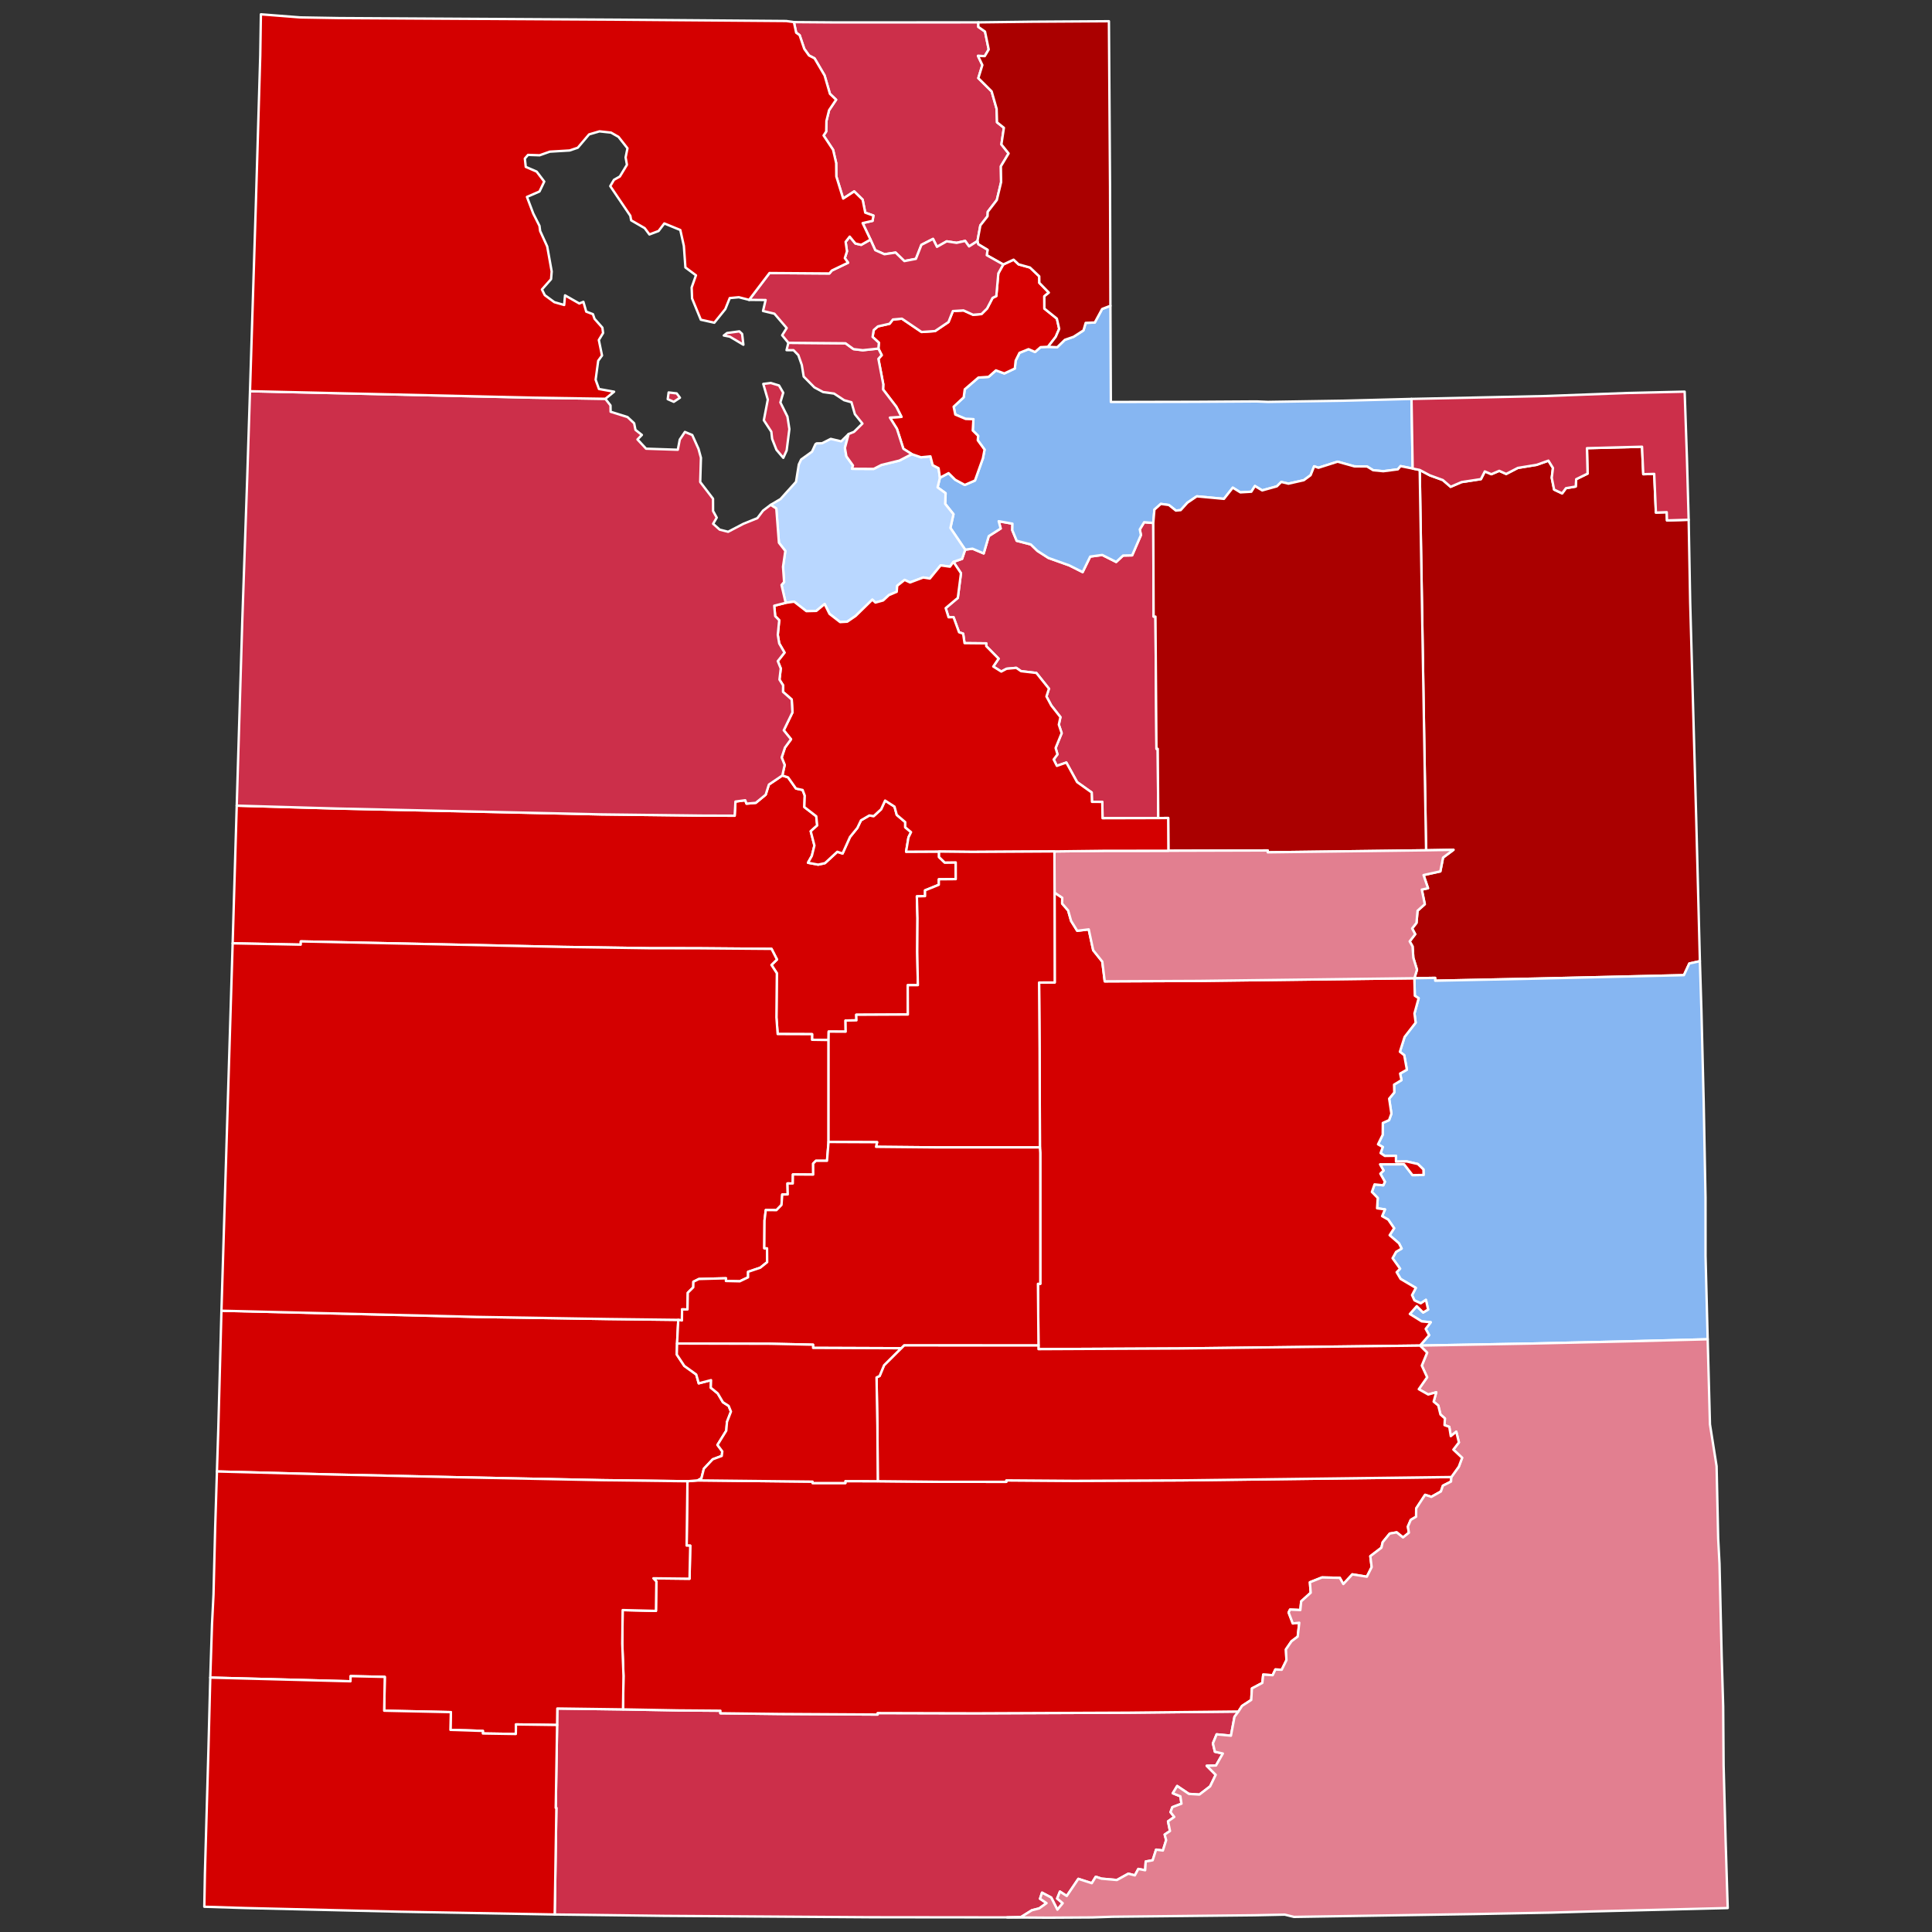 <?xml version="1.0" encoding="UTF-8" standalone="no"?>
<svg
   version="1.2"
   width="810"
   height="810"
   viewBox="0 0 810 810"
   stroke-linecap="round"
   stroke-linejoin="round"
   id="svg33"
   sodipodi:docname="Utah_Presidential_Election_Results_2008.svg"
   inkscape:version="1.3.2 (091e20e, 2023-11-25, custom)"
   xmlns:inkscape="http://www.inkscape.org/namespaces/inkscape"
   xmlns:sodipodi="http://sodipodi.sourceforge.net/DTD/sodipodi-0.dtd"
   xmlns="http://www.w3.org/2000/svg"
   xmlns:svg="http://www.w3.org/2000/svg"
   xmlns:rdf="http://www.w3.org/1999/02/22-rdf-syntax-ns#"
   xmlns:cc="http://creativecommons.org/ns#"
   xmlns:dc="http://purl.org/dc/elements/1.1/">
  <rect x="0" y="0" width="810" height="810" fill="#333333" stroke="none"/>
  <sodipodi:namedview
     pagecolor="#ffffff"
     bordercolor="#666666"
     borderopacity="1"
     objecttolerance="10"
     gridtolerance="10"
     guidetolerance="10"
     inkscape:pageopacity="0"
     inkscape:pageshadow="2"
     inkscape:window-width="1904"
     inkscape:window-height="1041"
     id="namedview1254"
     showgrid="false"
     inkscape:zoom="1.0729879"
     inkscape:cx="405.40998"
     inkscape:cy="404.94399"
     inkscape:window-x="0"
     inkscape:window-y="0"
     inkscape:window-maximized="0"
     inkscape:current-layer="g31"
     inkscape:showpageshadow="2"
     inkscape:pagecheckerboard="0"
     inkscape:deskcolor="#d1d1d1" />
  <defs
     id="defs37" />
  <g
     id="g31"
     transform="translate(5,5)"
     stroke="white"
     stroke-width="1">
    <path
       d="M 228.57 718.21 228.66 711.3 256.19 711.67 279.36 712.09 297.04 712.23 297.01 713.29 321.89 713.59 362.94 713.83 362.94 713.21 404.26 713.31 467.91 713.05 514.22 712.56 512.57 714.77 511.08 722.7 505.08 722.13 503.53 725.9 504.35 729.42 507.69 730.17 504.82 735.19 500.91 735.32 504.69 739.1 502.35 743.94 497.86 747.38 493.45 747.1 488.53 743.79 486.7 746.83 489.88 748.11 490.34 751.21 486.51 752.66 485.75 754.75 487.33 756.76 484.7 758.61 485.53 762.66 483.3 764.15 483.92 766.49 482.55 770.84 479.7 770.47 478.26 774.93 475.35 775.44 475.11 779.11 472.25 778.56 470.79 781.26 468.07 780.55 463.27 783.21 456.83 782.64 454.41 781.83 452.74 784.54 447.1 782.72 442.24 789.9 439.38 788.06 438.22 790.96 440.55 792.92 438.32 795.63 435.72 790.55 431.88 788.51 431.04 791.05 433.77 792.9 430.69 795.11 427.62 795.89 423.02 798.76 417.24 798.87 359.48 798.81 273.34 798.23 227.56 797.66 228.26 752.97 227.99 752.96 228.57 718.21 Z"
       id="Kane"
       fill="#a34b87"
       style="fill:#cc2f4a;fill-opacity:1" />
    <path
       d="M 283.21 616.02 287.54 615.66 335.67 616.18 335.67 616.77 349.43 616.78 349.42 615.97 363.01 616 389.13 616.26 416.89 616.27 416.9 615.65 445.44 615.85 490.7 615.65 603.49 614.25 603.35 616.15 599.94 617.88 599.12 620.3 595.1 622.56 592.48 621.71 588.74 627.42 588.71 630.89 586.47 632.21 585.26 635.03 585.69 637.61 583.22 639.58 580.57 637.45 577.65 637.96 574.7 641.58 574.18 643.88 569.52 647.44 570.08 652.03 568.06 656.04 561.97 655.06 558.2 659.12 556.72 656.52 549.26 656.35 544.18 658.37 544.52 662.76 540.53 666.37 540.17 670.02 535.86 669.82 535.26 671.04 537.01 675.62 539.73 675.34 539.07 681.16 536.46 683.12 534.13 686.52 534.35 691.03 532.37 695.06 529.71 694.93 528.57 697.33 524.61 697.08 524.24 700.57 519.87 702.88 519.59 707.71 515.74 710.21 514.22 712.56 467.91 713.05 404.26 713.31 362.94 713.21 362.94 713.83 321.89 713.59 297.01 713.29 297.04 712.23 279.36 712.09 256.19 711.67 256.4 697.66 255.89 684.08 256.05 670.03 270.01 670.37 270.18 658.04 268.94 656.71 284.09 656.88 284.39 643.02 282.88 643 283.21 616.02 Z"
       id="Garfield"
       fill="#b0e11f"
       style="fill:#d40000;fill-opacity:1" />
    <path
       d="M 592.89 351.49 590.22 192.03 594.48 194.29 599.91 196.26 603.18 199.09 607.78 197.11 615.88 195.88 617.51 192.65 620.26 193.81 623.57 192.4 626.47 193.71 631.37 191.17 639.24 189.89 644.18 188.13 646.09 191.2 645.58 195.3 646.57 200.27 649.93 201.85 651.53 199.68 655.63 198.98 655.83 195.9 660.6 193.57 660.34 182.9 683.43 182.29 683.95 193.81 688.54 193.68 689.25 209.9 693.79 209.74 693.89 213.19 702.98 212.91 703.62 247.59 706.14 338.05 707.69 397.98 703.25 398.96 700.99 403.84 639.29 405.28 596.71 406.17 596.69 404.98 587.99 405.13 589.08 401.56 587.54 396.56 587.22 391.78 586.01 389.68 588.33 386.67 587.03 384.26 588.87 381.94 589.32 376.82 592.35 374.09 591.09 367.97 593.7 367.39 591.83 361.88 598.87 360.33 600 354.55 604.38 351.29 592.89 351.49 Z"
       id="Uintah"
       fill="#ebaae0"
       style="fill:#aa0000;fill-opacity:1" />
    <path
       d="M 394.73 230.57 398.36 229.3 399.65 225.45 402.72 225.03 407.41 227.02 409.54 219.77 414.54 216.58 413.7 213.52 419.47 214.55 419.41 217.28 421.25 221.72 427.17 223.26 429.95 225.96 434.56 228.92 443.28 232.03 448.9 234.85 452.07 228.35 457.13 227.67 462.96 230.6 465.86 227.91 469.66 227.83 473.34 219.33 472.86 216.97 474.69 213.94 478.52 214.26 478.66 253.51 479.43 253.51 479.85 308.95 480.39 308.94 480.61 337.98 457.24 338.04 457.14 331.2 452.81 331.17 452.69 327.25 446.57 322.89 442.06 314.7 438.1 316.09 436.75 313.41 438.35 311.26 437.57 308.59 440.11 302.37 438.91 298.8 439.59 295.65 435.77 290.8 433.73 286.99 434.77 283.73 429.5 277.14 423.07 276.39 421.07 275 417.02 275.38 414.79 276.55 411.43 274.44 413.67 271.15 408.48 265.88 408.5 264.73 399.39 264.64 398.8 260.66 397.09 260.08 394.78 253.76 392.69 253.79 391.48 249.96 396.56 245.68 397.89 235.32 394.73 230.57 Z"
       id="Wasatch"
       fill="#e2a060"
       style="fill:#cc2f4a;fill-opacity:1" />
    <path
       d="M 94.25 332.77 136.59 333.99 247.16 336.44 288.86 336.94 303.01 336.99 303.34 331.06 307.44 330.51 307.98 331.93 311.88 331.59 316.02 328.18 317.36 323.93 323 320.12 325.41 320.92 328.72 325.6 331.5 326.2 332.4 328.57 332.22 333.36 337.22 337.22 337.62 341.08 334.9 343.5 336.45 349.48 335.38 353.82 333.75 356.71 338.02 357.5 340.87 356.87 346.04 352.11 348.25 352.84 351.37 345.9 354.45 342.11 355.96 338.93 359.47 336.89 361.3 337.15 364.4 334.31 366.08 330.64 370.02 333.17 370.97 336.65 374.52 339.66 374.52 341.85 376.96 343.88 375.88 346.09 374.88 352.08 388.7 352.01 388.69 354.33 391.08 356.63 395.7 356.57 395.71 363.58 388.62 363.64 388.6 365.95 382.83 368.29 382.84 370.7 379.4 370.8 379.66 379.95 379.56 394.06 379.83 408.02 375.58 408.05 375.63 420.34 353.99 420.44 354.07 422.78 349.49 422.87 349.55 427.53 342.43 427.49 342.38 431.03 335.44 430.93 335.47 428.58 321.04 428.53 320.52 421.58 320.7 403.03 318.43 399.56 320.75 397.28 318.47 392.82 287.66 392.57 267.09 392.54 230.92 392 121.12 389.69 121.08 391.05 92.54 390.49 94.25 332.77 Z"
       id="Juab"
       fill="#e16b19"
       style="fill:#d40000;fill-opacity:1" />
    <path
       d="M 587.97 405.13 587.99 405.13 596.69 404.98 596.71 406.17 639.29 405.28 700.99 403.84 703.25 398.96 707.69 397.98 708.33 418.8 709.28 457.01 710.04 496.91 710.05 521.57 710.95 556.5 677.41 557.37 637 558.29 590.35 559.14 594.17 554.77 592.73 552.14 594.85 549.36 591.07 549 586.08 545.9 588.98 542.62 591.67 545.27 593.74 544.03 592.83 539.97 590.65 541.42 588 540.18 587 537.99 588.59 534.96 582.21 531.2 580.55 528.37 581.99 526.92 578.84 522.51 580.31 519.85 582.64 518.47 581.53 516.27 577.61 512.87 579.5 509.94 577.01 506.32 574.46 504.88 575.67 502.04 572.35 501.58 572.62 497.25 570.17 494.73 571.29 491.56 574.95 491.94 575.64 490.46 573.71 487.07 575.08 485.76 573.59 483.15 583.67 483.12 587.21 487.68 591.83 487.61 591.79 485.3 589.45 483.03 584.81 481.95 580.28 482.02 580.24 479.57 575.58 479.63 573.82 478.44 574.73 475.89 572.74 474.76 574.7 470.76 574.75 465.8 577.37 464.62 578.35 461.91 577.41 455.63 579.56 453.02 579.47 449.73 582.58 447.85 582 445.09 584.84 443.48 583.73 437.39 581.91 435.96 583.89 429.73 588.52 423.76 588.02 419.89 589.77 413.51 588.17 412.47 587.97 405.13 Z"
       id="Grand"
       fill="#94e7b9"
       style="fill:#86b6f2;fill-opacity:1" />
    <path
       d="M 389.06 195.29 392.69 193.37 395.48 196.13 399.48 198.31 403.76 196.46 407.08 187.17 407.78 183.51 404.93 179.59 405.09 177.74 402.83 175.49 403.11 170.75 399.87 170.64 395.51 168.8 394.82 165.51 399.03 161.59 399.48 158.22 405.2 153.29 409.47 153 412.55 150.28 416.07 151.57 420.47 149.5 420.82 146.19 422.43 142.93 426.22 141.39 428.94 142.57 431.27 140.55 434.37 140.4 438.24 140.58 441.43 137.48 445.1 136.2 449.26 133.51 450.17 130.37 454 130.21 457.07 124.54 460.55 123.2 460.73 163.53 496.4 163.46 521.82 163.3 526.53 163.5 558.21 163 586.78 162.25 587.27 191.44 582.18 190.42 581.07 191.77 574.97 192.56 570.71 192.15 568.15 190.58 562.85 190.53 555.78 188.56 547.78 191.11 545.96 190.5 544.47 194.24 541.62 196.33 535.19 197.78 532.17 197.07 530.33 198.9 524.19 200.61 521.13 198.76 519.62 201.16 515.03 201.43 511.85 199.46 508.15 204.15 496.76 203.09 492.83 205.76 490.01 208.87 487.99 209.06 485.06 206.73 481.69 206.27 478.99 208.66 478.52 214.26 474.69 213.94 472.86 216.97 473.34 219.33 469.66 227.83 465.86 227.91 462.96 230.6 457.13 227.67 452.07 228.35 448.9 234.85 443.28 232.03 434.56 228.92 429.95 225.96 427.17 223.26 421.25 221.72 419.41 217.28 419.47 214.55 413.7 213.52 414.54 216.58 409.54 219.77 407.41 227.02 402.72 225.03 399.65 225.45 393.47 216.35 394.74 210.58 391.27 206.24 391.44 201.77 388.08 199.34 389.06 195.29 Z"
       id="Summit"
       fill="#a477f7"
       style="fill:#86b6f2;fill-opacity:1" />
    <path
       d="M 430.99 476.05 430.85 434.37 430.64 406.93 437.19 406.91 437.13 369.23 440.35 371.38 440.31 373.83 442.82 376.72 444.07 381.12 446.63 385.24 451.45 384.65 453.33 393.4 457.14 398.16 458.17 406.43 497.53 406.25 587.97 405.13 588.17 412.47 589.77 413.51 588.02 419.89 588.52 423.76 583.89 429.73 581.91 435.96 583.73 437.39 584.84 443.48 582 445.09 582.58 447.85 579.47 449.73 579.56 453.02 577.41 455.63 578.35 461.91 577.37 464.62 574.75 465.8 574.7 470.76 572.74 474.76 574.73 475.89 573.82 478.44 575.58 479.63 580.24 479.57 580.28 482.02 584.81 481.95 589.45 483.03 591.79 485.3 591.83 487.61 587.21 487.68 583.67 483.12 573.59 483.15 575.08 485.76 573.71 487.07 575.64 490.46 574.95 491.94 571.29 491.56 570.17 494.73 572.62 497.25 572.35 501.58 575.67 502.04 574.46 504.88 577.01 506.32 579.5 509.94 577.61 512.87 581.53 516.27 582.64 518.47 580.31 519.85 578.84 522.51 581.99 526.92 580.55 528.37 582.21 531.2 588.59 534.96 587 537.99 588 540.18 590.65 541.42 592.83 539.97 593.74 544.03 591.67 545.27 588.98 542.62 586.08 545.9 591.07 549 594.85 549.36 592.73 552.14 594.17 554.77 590.35 559.14 489.4 560.35 430.39 560.63 430.39 559.02 430.16 533.25 431.15 533.24 431.14 478.35 430.99 476.05 Z"
       id="Emery"
       fill="#dea045"
       style="fill:#d40000;fill-opacity:1" />
    <path
       d="M 337.37 180.89 339.66 180.84 343.29 179 347.66 180.04 350.77 176.97 349.24 182.8 349.85 186.31 352.61 190.16 352.24 191.54 361.3 191.59 364.55 189.93 372.08 188.1 377.28 185.4 381.14 186.72 385.08 186.33 386.04 190.01 388.51 191.3 389.06 195.29 388.08 199.34 391.44 201.77 391.27 206.24 394.74 210.58 393.47 216.35 399.65 225.45 398.36 229.3 394.73 230.57 393.28 232.58 389.36 232.04 384.84 237.55 382.07 237.12 376.53 239.2 374.27 238.13 371.17 240.58 370.95 243.12 367.71 244.48 365.26 246.74 362.04 247.62 360.72 246.41 353.72 253.25 350.2 255.65 347.23 255.82 342.77 252.37 340.74 248.25 337.25 251.13 333.07 251.23 327.94 247.25 324.39 247.75 322.66 240.26 323.74 239.01 323.28 232.62 324.25 225.99 321.57 222.55 320.47 208.19 318.1 206.67 322.21 204.25 328.73 197.02 329.91 189.71 330.88 187.66 335.44 184.38 336.89 181.22 337.37 180.89 Z"
       id="Salt Lake"
       fill="#8d7ec0"
       style="fill:#b9d7ff;fill-opacity:1" />
    <path
       d="M 415.61 105.89 419.95 103.87 422.05 105.83 426.83 107.16 430.71 110.85 430.75 113.58 434.74 117.68 432.84 119.21 432.86 124.37 438.1 128.59 439.07 132.88 437.63 136.21 434.37 140.4 431.27 140.55 428.94 142.57 426.22 141.39 422.43 142.93 420.82 146.19 420.47 149.5 416.07 151.57 412.55 150.28 409.47 153 405.2 153.29 399.48 158.22 399.03 161.59 394.82 165.51 395.51 168.8 399.87 170.64 403.11 170.75 402.83 175.49 405.09 177.74 404.93 179.59 407.78 183.51 407.08 187.17 403.76 196.46 399.48 198.31 395.48 196.13 392.69 193.37 389.06 195.29 388.51 191.3 386.04 190.01 385.08 186.33 381.14 186.72 377.28 185.4 373.73 183.14 371.03 174.76 368.09 170.08 372.94 169.78 370.79 165.55 365.23 158.28 365.32 156.16 363.27 145.46 364.66 143.9 363.27 141.14 363.48 138.69 360.84 136.26 361.29 133.39 363.07 131.84 367.96 130.73 369.36 128.95 373.14 128.61 381.37 134.19 387.04 133.8 392.66 130.01 394.5 125.41 398.94 125.14 402.97 126.97 406.49 126.68 408.83 124.34 411.14 119.89 412.7 119.13 413.55 109.61 415.61 105.89 Z"
       id="Morgan"
       fill="#ea4873"
       style="fill:#d40000;fill-opacity:1" />
    <path
       d="M 417.24 798.87 423.02 798.76 427.62 795.89 430.69 795.11 433.77 792.9 431.04 791.05 431.88 788.51 435.72 790.55 438.32 795.63 440.55 792.92 438.22 790.96 439.38 788.06 442.24 789.9 447.1 782.72 452.74 784.54 454.41 781.83 456.83 782.64 463.27 783.21 468.07 780.55 470.79 781.26 472.25 778.56 475.11 779.11 475.35 775.44 478.26 774.93 479.7 770.47 482.55 770.84 483.92 766.49 483.3 764.15 485.53 762.66 484.7 758.61 487.33 756.76 485.75 754.75 486.51 752.66 490.34 751.21 489.88 748.11 486.7 746.83 488.53 743.79 493.45 747.1 497.86 747.38 502.35 743.94 504.69 739.1 500.91 735.32 504.82 735.19 507.69 730.17 504.35 729.42 503.53 725.9 505.08 722.13 511.08 722.7 512.57 714.77 514.22 712.56 515.74 710.21 519.59 707.71 519.87 702.88 524.24 700.57 524.61 697.08 528.57 697.33 529.71 694.93 532.37 695.06 534.35 691.03 534.13 686.52 536.46 683.12 539.07 681.16 539.73 675.34 537.01 675.62 535.26 671.04 535.86 669.82 540.17 670.02 540.53 666.37 544.52 662.76 544.18 658.37 549.26 656.35 556.72 656.52 558.2 659.12 561.97 655.06 568.06 656.04 570.08 652.03 569.52 647.44 574.18 643.88 574.7 641.58 577.65 637.96 580.57 637.45 583.22 639.58 585.69 637.61 585.26 635.03 586.47 632.21 588.71 630.89 588.74 627.42 592.48 621.71 595.1 622.56 599.12 620.3 599.94 617.88 603.35 616.15 603.49 614.25 606.62 609.89 608 606.19 604.33 602.75 606.65 599.74 605.55 595.24 603.25 597.1 602.62 593.22 600.62 592.49 600.78 589.67 598.92 588.04 598 584.25 596.06 582.65 597.15 578.73 593.78 579.65 589.83 577.43 593.33 572.41 591.09 567.54 593.33 562.11 590.35 559.14 637 558.29 677.41 557.37 710.95 556.5 711.91 592.17 714.69 609.71 715.35 639.97 715.91 650.61 716.81 688.94 717.45 710.45 717.63 735.21 718.47 766.64 719.35 794.96 661.92 796.39 645.29 796.87 613.39 797.47 537.53 798.67 533.63 797.72 521.02 797.98 461.43 798.6 452.85 798.89 434.4 799 417.24 798.87 Z"
       id="San Juan"
       fill="#a13657"
       style="fill:#e27f90;fill-opacity:1" />
    <path
       d="M 327.85 4.27 345.3 4.4 405.18 4.38 405.16 6.27 407.97 8.23 409.52 15.74 407.87 18.53 405.02 18.42 406.86 22.27 405.17 27.76 410.75 33.31 412.84 40.62 413.01 46.29 415.89 48.57 414.84 55.55 417.86 59.33 414.62 64.72 414.72 71.36 412.93 78.85 409.12 83.79 409.04 85.65 406.02 89.49 404.81 96.07 401.28 98.31 399.64 96.01 396.07 96.81 391.91 96.18 387.83 98.49 386.18 95.17 381.31 97.65 379 103.53 374.16 104.46 370.48 100.9 365.8 101.59 361.96 99.89 359.95 95.45 356.66 88.54 360.83 87.58 361.18 85.38 357.75 84.15 356.66 78.7 353.12 75.25 348.5 78.26 345.63 68.96 345.57 63.39 344.28 57.81 340.29 51.8 341.39 50.13 341.48 45.71 342.59 41.21 345.54 36.81 342.95 34.34 340.71 26.63 336.5 19.46 334.17 18.25 332.19 15.48 330.24 9.72 328.8 8.71 327.85 4.27 Z"
       id="Cache"
       fill="#f4afa6"
       style="fill:#cc2f4a;fill-opacity:1" />
    <path
       d="M 363.27 141.14 364.66 143.9 363.27 145.46 365.32 156.16 365.23 158.28 370.79 165.55 372.94 169.78 368.09 170.08 371.03 174.76 373.73 183.14 377.28 185.4 372.08 188.1 364.55 189.93 361.3 191.59 352.24 191.54 352.61 190.16 349.85 186.31 349.24 182.8 350.77 176.97 353.04 176.06 356.58 172.59 353.41 168.64 351.98 163.65 348.89 162.78 344.69 160.01 340.11 159.38 336.46 157.43 331.95 152.88 331.16 148.02 329.7 143.88 327.69 141.82 324.76 141.8 325.53 138.72 349.48 138.92 352.84 141.36 356.71 141.83 363.27 141.14 Z M 315.01 155.96 318.16 155.57 321.61 156.61 323.37 159.65 322.18 163.72 325.14 169.66 325.95 174.89 324.81 183.85 323.4 186.95 320.53 183.58 318.73 179.02 318.38 175.99 315.24 171.19 316.91 162.52 315.01 155.96 Z"
       id="Davis"
       fill="#a8db86"
       style="fill:#cc2f4a;fill-opacity:1" />
    <path
       d="M 587.27 191.44 590.22 192.03 592.89 351.49 526.5 352.34 526.49 351.56 484.85 351.68 484.77 337.94 480.61 337.98 480.39 308.94 479.85 308.95 479.43 253.51 478.66 253.51 478.52 214.26 478.99 208.66 481.69 206.27 485.06 206.73 487.99 209.06 490.01 208.87 492.83 205.76 496.76 203.09 508.15 204.15 511.85 199.46 515.03 201.43 519.62 201.16 521.13 198.76 524.19 200.61 530.33 198.9 532.17 197.07 535.19 197.78 541.62 196.33 544.47 194.24 545.96 190.5 547.78 191.11 555.78 188.56 562.85 190.53 568.15 190.58 570.71 192.15 574.97 192.56 581.07 191.77 582.18 190.42 587.27 191.44 Z"
       id="Duchesne"
       fill="#a45653"
       style="fill:#aa0000;fill-opacity:1" />
    <path
       d="M 437.07 351.96 457.72 351.71 484.85 351.68 526.49 351.56 526.5 352.34 592.89 351.49 604.38 351.29 600 354.55 598.87 360.33 591.83 361.88 593.7 367.39 591.09 367.97 592.35 374.09 589.32 376.82 588.87 381.94 587.03 384.26 588.33 386.67 586.01 389.68 587.22 391.78 587.54 396.56 589.08 401.56 587.99 405.13 587.97 405.13 497.53 406.25 458.17 406.43 457.14 398.16 453.33 393.4 451.45 384.65 446.63 385.24 444.07 381.12 442.82 376.72 440.31 373.83 440.35 371.38 437.13 369.23 437.07 351.96 Z"
       id="Carbon"
       fill="#c87424"
       style="fill:#e27f90;fill-opacity:1" />
    <path
       d="M 405.18 4.38 427.87 4.1 459.92 3.9 460.39 73.27 460.55 123.2 457.07 124.54 454 130.21 450.17 130.37 449.26 133.51 445.1 136.2 441.43 137.48 438.24 140.58 434.37 140.4 437.63 136.21 439.07 132.88 438.1 128.59 432.86 124.37 432.84 119.21 434.74 117.68 430.75 113.58 430.71 110.85 426.83 107.16 422.05 105.83 419.95 103.87 415.61 105.89 408.71 102 409.04 99.76 405.13 97.4 404.81 96.07 406.02 89.49 409.04 85.65 409.12 83.79 412.93 78.85 414.72 71.36 414.62 64.72 417.86 59.33 414.84 55.55 415.89 48.57 413.01 46.29 412.84 40.62 410.75 33.31 405.17 27.76 406.86 22.27 405.02 18.42 407.87 18.53 409.52 15.74 407.97 8.23 405.16 6.27 405.18 4.38 Z"
       id="Rich"
       fill="#aba326"
       style="fill:#aa0000;fill-opacity:1" />
    <path
       d="M 87.84 544.53 195.03 547.12 249.78 548.01 279.37 548.36 278.87 558.28 278.76 562.91 281.9 567.66 286.91 571.27 287.95 574.97 293.11 573.63 293.01 576.81 295.92 579.2 298.1 582.89 300.49 584.43 301.46 586.81 299.8 591.12 299.49 594.83 295.8 600.79 297.83 603.51 297.6 605.41 293.81 606.82 290.1 610.77 289.08 614.79 287.54 615.66 283.21 616.02 247.45 615.57 185.6 614.32 135.08 613.21 85.95 611.92 86.54 593.5 87.84 544.53 Z"
       id="Beaver"
       fill="#ea16b6"
       style="fill:#d40000;fill-opacity:1" />
    <path
       d="M 359.95 95.45 361.96 99.89 365.8 101.59 370.48 100.9 374.16 104.46 379 103.53 381.31 97.65 386.18 95.17 387.83 98.49 391.91 96.18 396.07 96.81 399.64 96.01 401.28 98.31 404.81 96.07 405.13 97.4 409.04 99.76 408.71 102 415.61 105.89 413.55 109.61 412.7 119.13 411.14 119.89 408.83 124.34 406.49 126.68 402.97 126.97 398.94 125.14 394.5 125.41 392.66 130.01 387.04 133.8 381.37 134.19 373.14 128.61 369.36 128.95 367.96 130.73 363.07 131.84 361.29 133.39 360.84 136.26 363.48 138.69 363.27 141.14 356.71 141.83 352.84 141.36 349.48 138.92 325.53 138.72 322.92 135.56 324.83 132.53 319.67 126.52 314.9 125.38 315.99 120.78 309.07 120.72 317.61 109.47 342.72 109.65 343.73 108.43 350.57 105.14 349.19 103.22 350.1 100.37 349.53 96.4 351.24 94.21 353.64 97.1 356.06 97.65 359.95 95.45 Z M 298.46 135.66 299.82 134.62 304.97 133.92 306.14 135 306.67 139.53 300.96 136.14 298.46 135.66 Z"
       id="Weber"
       fill="#e229a6"
       style="fill:#cc2f4a;fill-opacity:1" />
    <path
       d="M 372.82 560.25 374.09 559 430.39 559.02 430.39 560.63 489.4 560.35 590.35 559.14 593.33 562.11 591.09 567.54 593.33 572.41 589.83 577.43 593.78 579.65 597.15 578.73 596.06 582.65 598 584.25 598.92 588.04 600.78 589.67 600.62 592.49 602.62 593.22 603.25 597.1 605.55 595.24 606.65 599.74 604.33 602.75 608 606.19 606.62 609.89 603.49 614.25 490.7 615.65 445.44 615.85 416.9 615.65 416.89 616.27 389.13 616.26 363.01 616 362.85 592.84 362.49 572.5 363.78 571.89 365.65 567.38 372.82 560.25 Z"
       id="Wayne"
       fill="#d02c4e"
       style="fill:#d40000;fill-opacity:1" />
    <path
       d="M 586.78 162.25 642.9 161.04 677.13 159.77 701.3 159.2 702.25 186.93 702.98 212.91 693.89 213.19 693.79 209.74 689.25 209.9 688.54 193.68 683.95 193.81 683.43 182.29 660.34 182.9 660.6 193.57 655.83 195.9 655.63 198.98 651.53 199.68 649.93 201.85 646.57 200.27 645.58 195.3 646.09 191.2 644.18 188.13 639.24 189.89 631.37 191.17 626.47 193.71 623.57 192.4 620.26 193.81 617.51 192.65 615.88 195.88 607.78 197.11 603.18 199.09 599.91 196.26 594.48 194.29 590.22 192.03 587.27 191.44 586.78 162.25 Z"
       id="Daggett"
       fill="#cec03d"
       style="fill:#cc2f4a;fill-opacity:1" />
    <path
       d="M 324.39 247.75 327.94 247.25 333.07 251.23 337.25 251.13 340.74 248.25 342.77 252.37 347.23 255.82 350.2 255.65 353.72 253.25 360.72 246.41 362.04 247.62 365.26 246.74 367.71 244.48 370.95 243.12 371.17 240.58 374.27 238.13 376.53 239.2 382.07 237.12 384.84 237.55 389.36 232.04 393.28 232.58 394.73 230.57 397.89 235.32 396.56 245.68 391.48 249.96 392.69 253.79 394.78 253.76 397.09 260.08 398.8 260.66 399.39 264.64 408.5 264.73 408.48 265.88 413.67 271.15 411.43 274.44 414.79 276.55 417.02 275.38 421.07 275 423.07 276.39 429.5 277.14 434.77 283.73 433.73 286.99 435.77 290.8 439.59 295.65 438.91 298.8 440.11 302.37 437.57 308.59 438.35 311.26 436.75 313.41 438.1 316.09 442.06 314.7 446.57 322.89 452.69 327.25 452.81 331.17 457.14 331.2 457.24 338.04 480.61 337.98 484.77 337.94 484.85 351.68 457.72 351.71 437.07 351.96 402.63 352.16 388.7 352.01 374.88 352.08 375.88 346.09 376.96 343.88 374.52 341.85 374.52 339.66 370.97 336.65 370.02 333.17 366.08 330.64 364.4 334.31 361.3 337.15 359.47 336.89 355.96 338.93 354.45 342.11 351.37 345.9 348.25 352.84 346.04 352.11 340.87 356.87 338.02 357.5 333.75 356.71 335.38 353.82 336.45 349.48 334.9 343.5 337.62 341.08 337.22 337.22 332.22 333.36 332.4 328.57 331.5 326.2 328.72 325.6 325.41 320.92 323 320.12 323.98 315.71 322.72 312.57 324.11 308.39 326.64 304.95 323.59 301.19 327.23 293.69 326.93 288.28 323.28 285.07 323.32 282.33 321.79 279.93 322.34 275.26 321.09 272.18 323.91 268.6 321.69 264.77 321.09 261.16 321.69 255.03 320.01 253.33 319.6 248.95 324.39 247.75 Z"
       id="Utah"
       fill="#9192b0"
       style="fill:#d40000;fill-opacity:1" />
    <path
       d="M 92.54 390.49 121.08 391.05 121.12 389.69 230.92 392 267.09 392.54 287.66 392.57 318.47 392.82 320.75 397.28 318.43 399.56 320.7 403.03 320.52 421.58 321.04 428.53 335.47 428.58 335.44 430.93 342.38 431.03 342.37 473.78 341.73 481.67 337.08 481.67 335.92 482.82 335.95 487.45 327.43 487.39 327.38 491.18 325.16 491.16 325.27 495.76 322.96 495.81 322.65 500.18 320.52 502.36 316.06 502.32 315.53 506.65 315.44 518.34 316.59 518.35 316.64 524.17 313.74 526.5 308.64 528.21 308.63 530.53 305.16 532.19 299.34 532.06 299.37 530.93 288.02 531.23 285.71 532.37 285.66 534.7 283.36 537 283.24 543.99 280.96 543.97 280.9 548.61 279.37 548.36 249.78 548.01 195.03 547.12 87.84 544.53 92.54 390.49 Z"
       id="Millard"
       fill="#b6f334"
       style="fill:#d40000;fill-opacity:1" />
    <path
       d="M 99.81 159.01 218.24 161.72 248.79 162.2 250.96 164.97 251 167.63 258.08 169.85 260.87 172.46 261.42 175.22 264.11 177.35 262.27 179.24 265.87 183.12 279.18 183.56 279.99 179.32 282.15 176.09 285.23 177.38 287.85 183.18 288.87 186.93 288.57 197.09 293.94 204.09 293.96 209.25 295.5 212.02 293.98 214.6 296.74 217.06 300.27 217.95 306.69 214.6 312.53 212.23 314.91 209.08 318.1 206.67 320.47 208.19 321.57 222.55 324.25 225.99 323.28 232.62 323.74 239.01 322.66 240.26 324.39 247.75 319.6 248.95 320.01 253.33 321.69 255.03 321.09 261.16 321.69 264.77 323.91 268.6 321.09 272.18 322.34 275.26 321.79 279.93 323.32 282.33 323.28 285.07 326.93 288.28 327.23 293.69 323.59 301.19 326.64 304.95 324.11 308.39 322.72 312.57 323.98 315.71 323 320.12 317.36 323.93 316.02 328.18 311.88 331.59 307.98 331.93 307.44 330.51 303.34 331.06 303.01 336.99 288.86 336.94 247.16 336.44 136.59 333.99 94.25 332.77 96.6 254.58 98.65 195.27 99.81 159.01 Z M 278.7 159.93 280.07 161.75 277.48 163.47 274.94 162.34 275.33 159.54 278.7 159.93 Z"
       id="Tooele"
       fill="#837db7"
       style="fill:#cc2f4a;fill-opacity:1" />
    <path
       d="M 388.7 352.01 402.63 352.16 437.07 351.96 437.13 369.23 437.19 406.91 430.64 406.93 430.85 434.37 430.99 476.05 387.66 476.05 362.29 475.81 362.73 473.87 342.37 473.78 342.38 431.03 342.43 427.49 349.55 427.53 349.49 422.87 354.07 422.78 353.99 420.44 375.63 420.34 375.58 408.05 379.83 408.02 379.56 394.06 379.66 379.95 379.4 370.8 382.84 370.7 382.83 368.29 388.6 365.95 388.62 363.64 395.71 363.58 395.7 356.57 391.08 356.63 388.69 354.33 388.7 352.01 Z"
       id="Sanpete"
       fill="#ed6ec2"
       style="fill:#d40000;fill-opacity:1" />
    <path
       d="M 279.37 548.36 280.9 548.61 280.96 543.97 283.24 543.99 283.36 537 285.66 534.7 285.71 532.37 288.02 531.23 299.37 530.93 299.34 532.06 305.16 532.19 308.63 530.53 308.64 528.21 313.74 526.5 316.64 524.17 316.59 518.35 315.44 518.34 315.53 506.65 316.06 502.32 320.52 502.36 322.65 500.18 322.96 495.81 325.27 495.76 325.16 491.16 327.38 491.18 327.43 487.39 335.95 487.45 335.92 482.82 337.08 481.67 341.73 481.67 342.37 473.78 362.73 473.87 362.29 475.81 387.66 476.05 430.99 476.05 431.14 478.35 431.15 533.24 430.16 533.25 430.39 559.02 374.09 559 372.82 560.25 335.89 560.11 335.88 558.77 318 558.38 278.87 558.28 279.37 548.36 Z"
       id="Sevier"
       fill="#ed5186"
       style="fill:#d40000;fill-opacity:1" />
    <path
       d="M 278.87 558.28 318 558.38 335.88 558.77 335.89 560.11 372.82 560.25 365.65 567.38 363.78 571.89 362.49 572.5 362.85 592.84 363.01 616 349.42 615.97 349.43 616.78 335.67 616.77 335.67 616.18 287.54 615.66 289.08 614.79 290.1 610.77 293.81 606.82 297.6 605.41 297.83 603.51 295.8 600.79 299.49 594.83 299.8 591.12 301.46 586.81 300.49 584.43 298.1 582.89 295.92 579.2 293.01 576.81 293.11 573.63 287.95 574.97 286.91 571.27 281.9 567.66 278.76 562.91 278.87 558.28 Z"
       id="Piute"
       fill="#d97930"
       style="fill:#d40000;fill-opacity:1" />
    <path
       d="M 327.85 4.27 328.8 8.71 330.24 9.72 332.19 15.48 334.17 18.25 336.5 19.46 340.71 26.63 342.95 34.34 345.54 36.81 342.59 41.21 341.48 45.71 341.39 50.13 340.29 51.8 344.28 57.81 345.57 63.39 345.63 68.96 348.5 78.26 353.12 75.25 356.66 78.7 357.75 84.15 361.18 85.38 360.83 87.58 356.66 88.54 359.95 95.45 356.06 97.65 353.64 97.1 351.24 94.21 349.53 96.4 350.1 100.37 349.19 103.22 350.57 105.14 343.73 108.43 342.72 109.65 317.61 109.47 309.07 120.72 304.77 119.62 300.95 119.97 299.09 124.59 294.48 130.3 288.82 129.04 285.16 120.14 284.98 115.53 286.79 110.43 282.36 107.13 281.71 98.08 280.22 91.43 273.52 88.68 271.11 91.85 267.27 93.3 265.29 90.65 259.61 87.37 259.27 85.47 250.85 73.03 252.41 70.39 254.87 69.01 257.85 64.08 257.29 60.99 258.07 57.17 254.3 52.38 251.19 50.6 246.34 50.07 241.97 51.35 237.24 56.93 233.82 58.09 225.49 58.59 221.24 60.1 216.38 59.94 215.04 61.48 215.43 64.97 219.99 66.94 223.18 71.12 221.18 75.29 215.93 77.56 218.58 84.55 221.18 89.69 221.46 91.85 224.42 98.33 226.3 108.81 226.04 112.04 222.21 116.36 223.4 118.74 227.41 121.69 231.54 122.87 231.89 118.83 237.88 122.24 239.59 121.54 240.78 125.66 243.59 126.71 244.26 128.66 247.55 132.36 247.85 134.61 246.06 137.55 247.4 144.04 245.8 146.25 244.72 154.19 246.12 158.09 252.47 159.23 248.79 162.2 218.24 161.72 99.81 159.01 102.26 80.85 104.11 18.35 104.38 1 120.96 2.3 137.21 2.58 254.73 3.26 324.66 3.81 327.85 4.27 Z"
       id="Box Elder"
       fill="#b7e289"
       style="fill:#d40000;fill-opacity:1" />
    <path
       d="M 85.95 611.92 135.08 613.21 185.6 614.32 247.45 615.57 283.21 616.02 282.88 643 284.39 643.02 284.09 656.88 268.94 656.71 270.18 658.04 270.01 670.37 256.05 670.03 255.89 684.08 256.4 697.66 256.19 711.67 228.66 711.3 228.57 718.21 211.33 717.97 211.26 721.99 197.44 721.77 197.46 720.7 183.85 720.26 184.02 712.82 156.07 712.22 156.32 698.05 141.99 697.73 141.94 699.89 83.16 698.34 83.89 675.91 84.51 663.58 85.21 635.56 85.95 611.92 Z"
       id="Iron"
       fill="#a0e469"
       style="fill:#d40000;fill-opacity:1" />
    <path
       d="M 83.16 698.34 141.94 699.89 141.99 697.73 156.32 698.05 156.07 712.22 184.02 712.82 183.85 720.26 197.46 720.7 197.44 721.77 211.26 721.99 211.33 717.97 228.57 718.21 227.99 752.96 228.26 752.97 227.56 797.66 162.43 796.49 97.83 794.95 80.66 794.41 80.91 780.41 82.4 728.01 83.16 698.34 Z"
       id="Washington"
       fill="#f756bb"
       style="fill:#d40000;fill-opacity:1" />
  </g>
</svg>
